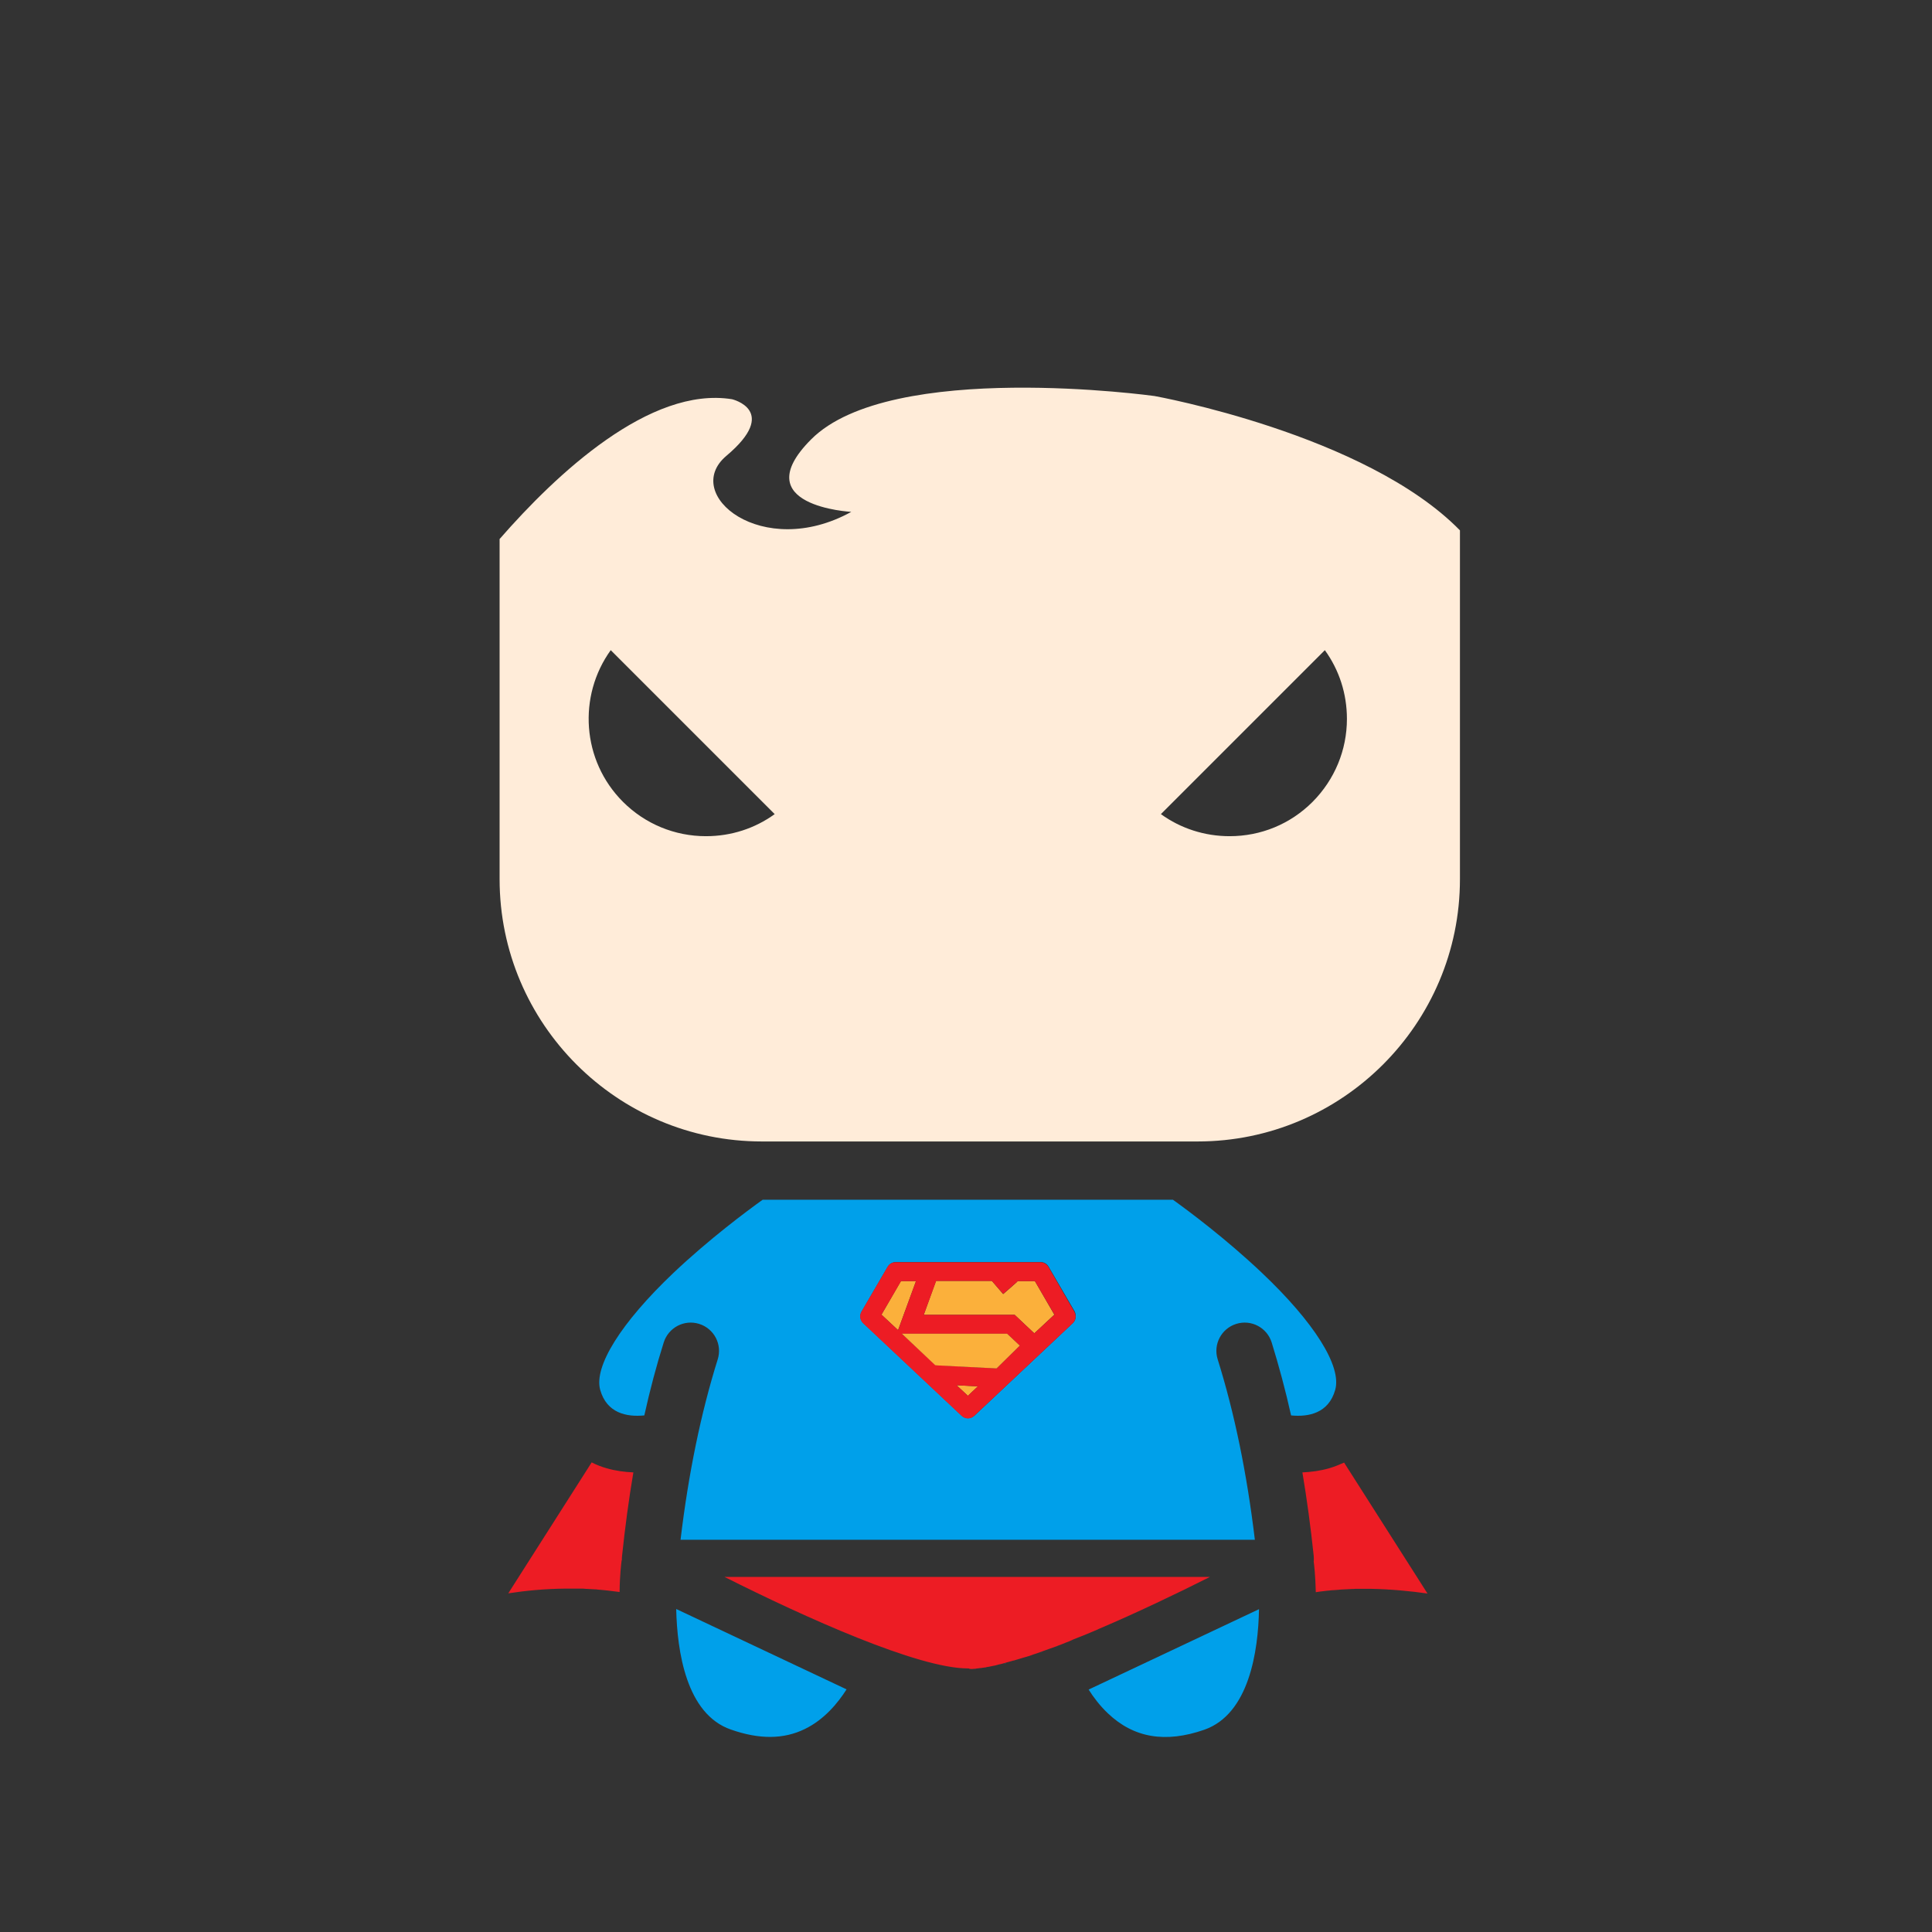 <svg class="svg-icon" style="width: 1em; height: 1em;vertical-align: middle;fill: currentColor;overflow: hidden;" viewBox="0 0 1024 1024" version="1.1" xmlns="http://www.w3.org/2000/svg"><rect x="0" y="0" width="1024" height="1024" fill="#333333" stroke="none"/><path d="M329.4 827.7c0-0.3 0.1-0.6 0.2-0.9 0-0.7 0-1.4 0.1-2.1 1.6-15.3 3.6-30.1 6-44.3-4.6-0.2-9.4-0.8-14.2-2.2-2.8-0.8-5.4-1.8-7.9-3.1l-44.2 69.4c9.1-1.4 19.4-2.4 30.2-2.5h8.3c0.7 0 1.5 0 2.2 0.1 0.6 0 1.2 0.1 1.8 0.1 0.6 0 1.1 0.1 1.7 0.1 0.7 0 1.4 0.1 2.1 0.1 0.3 0 0.6 0 0.9 0.1 4 0.3 8 0.8 11.8 1.3 0.1-9 0.9-15.2 1-16.1zM704.5 778.2c-4.8 1.4-9.7 2-14.2 2.2 2.4 14.3 4.4 29 6 44.3 0.1 1.1 0.1 2.1 0 3.1 0.2 1.2 0.9 7.3 1.1 16.1 0.9-0.1 1.8-0.3 2.7-0.4 0.3 0 0.6-0.1 0.9-0.1 0.8-0.1 1.7-0.2 2.5-0.3 0.4 0 0.8-0.1 1.2-0.1 0.8-0.1 1.5-0.2 2.3-0.2 0.5 0 1-0.1 1.5-0.1 0.7-0.1 1.5-0.1 2.2-0.2 0.6 0 1.2-0.1 1.8-0.1 0.7 0 1.3-0.1 2-0.1s1.4-0.1 2-0.1c0.6 0 1.2 0 1.8-0.1h8.1c10.8 0.2 21.1 1.2 30.2 2.5l-44.2-69.4c-2.5 1.1-5.1 2.2-7.9 3z" fill="#ED1C24" /><path d="M773.8 281.1c-50-51.1-161.9-71.2-161.9-71.2s-139.8-19.4-182 23c-35.3 35.4 21.3 38.4 21.3 38.4-47.1 26-90.4-9.3-66.2-29.7 28.5-24 3-30 3-30-43.5-7-93.1 39.6-123.2 74.1V466c0 76.6 62.4 139 139 139h231c76.6 0 139-62.4 139-139V281.1zM374.2 443.2c-16.6 0-32.3-6.5-44-18.2-21.9-21.9-24-56.1-6.5-80.4l86.9 86.9c-10.5 7.6-23.1 11.7-36.4 11.7zM695.7 425c-11.8 11.8-27.4 18.2-44 18.2-13.2 0-25.9-4.1-36.4-11.7l86.9-86.9c7.6 10.5 11.7 23.1 11.7 36.4 0 16.6-6.5 32.2-18.2 44z" fill="#FFECD9" /><path d="M803.8 465.9v-224c0-45-17.6-87.4-49.6-119.4s-74.4-49.6-119.4-49.6h-231c-45 0-87.4 17.6-119.4 49.6s-49.6 74.4-49.6 119.4v224c0 45 17.6 87.4 49.6 119.4 22 22 49 37.2 78.3 44.6-8.1 6.6-17.3 14.4-26.2 22.9-38.8 36.8-54.2 66.8-47.3 91.9 0.8 2.8 1.8 5.5 2.9 8.1L224.6 859c-3.4 5.3-3.1 12.2 0.8 17.2 3.9 5 10.5 7 16.5 5.1 0.7-0.2 47.7-15.2 88-6.7 3.8 27.7 15.5 59.3 47.6 70.5 10.6 3.7 20.8 5.5 30.6 5.5 11.1 0 21.7-2.4 31.6-7.2 14.3-6.9 24.5-17.8 31.4-27.6h83.4c6.9 9.8 17.1 20.7 31.4 27.6 9.9 4.8 20.4 7.2 31.6 7.2 9.8 0 20-1.8 30.6-5.5 32.1-11.2 43.8-42.8 47.6-70.4 40.3-8.7 87.6 6.4 88.2 6.6 6 2 12.6 0 16.5-5s4.2-11.9 0.8-17.3l-67.6-106.2c1.2-2.5 2.1-5.2 2.9-8.1 7-25.1-8.5-55.2-47.3-91.9-8-7.6-16.1-14.6-23.6-20.7 33.2-6.2 63.8-22.2 88.3-46.8 32.3-32 49.9-74.4 49.9-119.4zM315.6 842.4c-0.7-0.1-1.4-0.1-2.1-0.1-0.5 0-1.1-0.1-1.7-0.1-0.6 0-1.2-0.1-1.8-0.1-0.7 0-1.5-0.1-2.2-0.1H299.5c-10.8 0.2-21.1 1.2-30.2 2.5l44.2-69.4c2.5 1.2 5.1 2.3 7.9 3.1 4.8 1.4 9.7 2 14.2 2.2-2.4 14.3-4.4 29-6 44.3-0.1 0.7-0.1 1.4-0.1 2.1-0.1 0.3-0.1 0.6-0.2 0.9-0.1 1-0.9 7.1-1.1 16.2-3.8-0.6-7.8-1-11.8-1.3-0.2-0.1-0.5-0.2-0.8-0.2z m111 74.1c-11.3 5.5-24.1 5.6-39.2 0.3-23.7-8.3-28.6-41.5-29-63.9l90.3 42.6c-4.5 7.2-11.8 16-22.1 21z m86.4-31.8c-26.4 0-86.3-27-129-48.5h257.5c-17.9 9-38.8 19-59 27.6l-0.6 0.3c-2.6 1.1-5.3 2.2-7.9 3.3-0.3 0.1-0.5 0.2-0.8 0.3l-4.5 1.8-0.6 0.3c-0.8 0.3-1.6 0.6-2.4 1-0.3 0.1-0.6 0.2-0.8 0.3-1.4 0.5-2.8 1.1-4.1 1.6-0.3 0.1-0.7 0.3-1 0.4-2.4 0.9-4.7 1.7-7 2.5-0.4 0.1-0.7 0.3-1.1 0.4-1.3 0.4-2.5 0.9-3.8 1.3-0.3 0.1-0.5 0.2-0.8 0.3-0.7 0.2-1.4 0.5-2.1 0.7-0.4 0.1-0.7 0.2-1 0.3-1.1 0.4-2.3 0.7-3.4 1-0.3 0.1-0.7 0.2-1 0.3-0.7 0.2-1.3 0.4-2 0.6-0.3 0.1-0.6 0.2-0.9 0.2-1.1 0.3-2.2 0.6-3.2 0.9-0.3 0.1-0.7 0.2-1 0.3-1.1 0.3-2.2 0.5-3.3 0.8-0.2 0-0.4 0.1-0.7 0.2-0.6 0.1-1.1 0.2-1.7 0.4-0.3 0.1-0.6 0.1-1 0.2-0.9 0.2-1.8 0.3-2.7 0.5-0.3 0.1-0.6 0.1-0.9 0.2-0.5 0.1-1 0.2-1.5 0.2-0.3 0-0.6 0.1-0.9 0.1-0.8 0.1-1.6 0.2-2.3 0.3-0.3 0-0.6 0.1-0.9 0.1-0.4 0-0.9 0.1-1.3 0.1-0.6 0-1.1 0-1.6 0.1-0.4-0.4-0.5-0.4-0.7-0.4z m125.3 32.1c-20.7 7.2-37.5 4.3-51.2-8.8-4.2-4-7.6-8.5-10.1-12.5l90.3-42.6c-0.5 22.4-5.3 55.6-29 63.9z m88.1-74.8h-8.1c-0.6 0-1.2 0-1.8 0.1-0.7 0-1.4 0-2 0.1-0.7 0-1.4 0.1-2 0.1-0.6 0-1.2 0.1-1.8 0.1-0.7 0.1-1.5 0.1-2.2 0.2-0.5 0-1 0.1-1.5 0.1-0.8 0.1-1.6 0.1-2.3 0.2-0.4 0-0.8 0.1-1.2 0.1-0.8 0.1-1.7 0.2-2.5 0.3-0.3 0-0.6 0.1-0.9 0.1-0.9 0.1-1.8 0.3-2.7 0.4-0.2-8.8-1-14.9-1.1-16.1 0.1-1 0.1-2.1 0-3.1-1.6-15.3-3.6-30-6-44.3 4.6-0.2 9.4-0.8 14.2-2.2 2.8-0.8 5.4-1.8 7.9-3.1l44.2 69.4c-9.1-1.2-19.4-2.2-30.2-2.4z m-57.6-167.5c27.9 26.4 42.5 49.7 39 62.1-3.5 12.5-14.1 14.5-23.4 13.6-3-13.5-6.5-26.4-10.3-38.7-2.5-7.9-10.9-12.3-18.8-9.8s-12.3 10.9-9.8 18.8c8.9 28.4 15.5 60.5 19.7 95.6H360.8c4.2-35.1 10.8-67.2 19.7-95.6 2.5-7.9-1.9-16.3-9.8-18.8s-16.3 1.9-18.8 9.8c-3.8 12.3-7.3 25.2-10.3 38.7-9.2 0.9-19.9-1.1-23.4-13.6-3.4-12.4 11-35.6 38.8-61.9 19-18 39.2-33 47.3-38.8h217.4c8.1 5.8 28.1 20.7 47.1 38.6z m-34-69.6h-231c-76.6 0-139-62.4-139-139V285.6c30.1-34.5 79.6-81.1 123.2-74.1 0 0 25.5 6-3 30-24.3 20.4 19.1 55.7 66.2 29.7 0 0-56.6-3-21.3-38.4 42.2-42.3 182-23 182-23s111.9 20.1 161.9 71.2v184.8c0 76.8-62.4 139.1-139 139.1z" fill="" /><path d="M621.7 635.9H404.2c-8.1 5.8-28.3 20.8-47.3 38.8-27.7 26.3-42.2 49.5-38.8 61.9 3.5 12.5 14.1 14.5 23.4 13.6 3-13.5 6.4-26.4 10.3-38.7 2.5-7.9 10.9-12.3 18.8-9.8s12.3 10.9 9.8 18.8c-8.9 28.4-15.5 60.5-19.7 95.6h304.4c-4.2-35.1-10.8-67.2-19.7-95.6-2.5-7.9 1.9-16.3 9.8-18.8s16.3 1.9 18.8 9.8c3.8 12.3 7.3 25.2 10.3 38.7 9.2 0.9 19.9-1.1 23.4-13.6s-11.1-35.7-39-62.1c-18.9-17.9-38.9-32.8-47-38.6z m-53.1 65.4l-52.1 49c-1 0.9-2.2 1.4-3.4 1.4s-2.5-0.5-3.4-1.4l-52.1-49c-1.7-1.6-2.1-4.1-0.9-6.2l13.8-23.7c0.9-1.5 2.5-2.5 4.3-2.5h76.7c1.8 0 3.4 0.9 4.3 2.5l13.8 23.7c1 2.1 0.7 4.6-1 6.2zM520.6 884.1c-0.3 0-0.6 0.1-0.9 0.1 0.2-0.1 0.5-0.1 0.9-0.1zM515.1 884.6c-0.6 0-1.1 0-1.6 0.1 0.5-0.1 1.1-0.1 1.6-0.1zM537.4 880.3c-0.3 0.1-0.6 0.2-0.9 0.2 0.3 0 0.6-0.1 0.9-0.2zM540.4 879.5c-0.3 0.1-0.7 0.2-1 0.3 0.3-0.1 0.6-0.2 1-0.3zM517.3 884.4c-0.3 0-0.6 0.1-0.9 0.1 0.3 0 0.6 0 0.9-0.1zM526.6 883c-0.3 0.1-0.6 0.1-1 0.2 0.4-0.1 0.7-0.1 1-0.2zM568.6 869.5l-0.6 0.3c0.2-0.2 0.4-0.2 0.6-0.3zM582.5 863.8l-0.6 0.3 0.6-0.3zM574 867.3c-0.3 0.1-0.5 0.2-0.8 0.3 0.3-0.1 0.5-0.2 0.8-0.3zM523 883.7c-0.3 0.1-0.6 0.1-0.9 0.2 0.3-0.1 0.6-0.2 0.9-0.2zM533.3 881.5c-0.3 0.1-0.7 0.2-1 0.3 0.3-0.2 0.6-0.3 1-0.3zM547.7 877.1c-0.3 0.1-0.5 0.2-0.8 0.3 0.2-0.1 0.5-0.2 0.8-0.3zM552.6 875.5c-0.4 0.1-0.7 0.3-1.1 0.4 0.3-0.2 0.7-0.3 1.1-0.4zM560.6 872.6c-0.3 0.1-0.7 0.3-1 0.4 0.3-0.2 0.7-0.3 1-0.4zM529 882.5c-0.2 0-0.4 0.1-0.7 0.2 0.2-0.1 0.5-0.2 0.7-0.2zM565.6 870.7c-0.3 0.1-0.6 0.2-0.8 0.3 0.2-0.1 0.5-0.2 0.8-0.3zM544.8 878.1c-0.4 0.1-0.7 0.2-1 0.3 0.3-0.1 0.6-0.2 1-0.3z" fill="#00A0EA" /><path d="M515.1 884.6c0.4 0 0.9-0.1 1.3-0.1 0.3 0 0.6 0 0.9-0.1 0.8-0.1 1.5-0.2 2.3-0.3 0.3 0 0.6-0.1 0.9-0.1 0.5-0.1 1-0.1 1.5-0.2 0.3 0 0.6-0.1 0.9-0.2 0.9-0.1 1.8-0.3 2.7-0.5 0.3-0.1 0.6-0.1 1-0.2 0.6-0.1 1.1-0.2 1.7-0.4 0.2 0 0.4-0.1 0.7-0.2 1.1-0.2 2.2-0.5 3.3-0.8 0.3-0.1 0.7-0.2 1-0.3 1.1-0.3 2.1-0.6 3.2-0.9 0.3-0.1 0.6-0.2 0.9-0.2 0.6-0.2 1.3-0.4 2-0.6 0.3-0.1 0.7-0.2 1-0.3 1.1-0.3 2.2-0.7 3.4-1 0.3-0.1 0.7-0.2 1-0.3 0.7-0.2 1.4-0.4 2.1-0.7 0.3-0.1 0.5-0.2 0.8-0.3 1.3-0.4 2.5-0.8 3.8-1.3 0.4-0.1 0.7-0.3 1.1-0.4 2.3-0.8 4.6-1.7 7-2.5 0.3-0.1 0.7-0.3 1-0.4 1.4-0.5 2.7-1 4.1-1.6 0.3-0.1 0.6-0.2 0.8-0.3 0.8-0.3 1.6-0.6 2.4-1l0.6-0.3 4.5-1.8c0.3-0.1 0.5-0.2 0.8-0.3 2.6-1.1 5.2-2.1 7.9-3.3l0.6-0.3c20.2-8.6 41.1-18.6 59-27.6H384c42.8 21.5 102.6 48.5 129 48.5h0.4c0.6 0.3 1.2 0.3 1.7 0.3z" fill="#ED1C24" /><path d="M615.3 431.5c10.5 7.6 23.1 11.7 36.4 11.7 16.6 0 32.3-6.5 44-18.2 11.8-11.8 18.2-27.4 18.2-44 0-13.2-4.1-25.9-11.7-36.4l-86.9 86.9zM330.2 425c11.8 11.8 27.4 18.2 44 18.2 13.2 0 25.9-4.1 36.4-11.7l-86.9-86.9c-17.5 24.3-15.3 58.5 6.5 80.4z" fill="" /><path d="M477.5 679l-10.3 17.8 8.8 8.2 9.5-26zM513 739.8l5.3-5-11.3-0.6zM539 679l0.2 0.3-3.7 3.3-3.8 3.3-6-7h-29.6l-6.5 18h48.2l10.4 9.8 10.6-9.9-10.3-17.8z" fill="#FBB03B" /><path d="M555.7 671.5c-0.9-1.5-2.5-2.5-4.3-2.5h-76.7c-1.8 0-3.4 0.9-4.3 2.5l-13.8 23.7c-1.2 2-0.8 4.6 0.9 6.2l52.1 49c1 0.9 2.2 1.4 3.4 1.4s2.5-0.5 3.4-1.4l52.1-49c1.7-1.6 2.1-4.1 0.9-6.2l-13.7-23.7z m-88.5 25.3l10.4-17.8h7.9l-9.5 26-8.8-8.2z m45.8 43l-6-5.6 11.3 0.6-5.3 5z m15.2-14.5l-31.3-1.7-1.1-0.1-17.8-16.6h55.8l6.7 6.3-12.3 12.1z m20-18.6l-10.4-9.8h-48.2l6.6-18h29.5l6 6.9 3.8-3.3 3.8-3.3-0.3-0.2h9.5l10.4 17.8-10.7 9.9z" fill="#ED1C24" /><path d="M512.6 706.9H478l17.7 16.7 1.1 0.1 31.4 1.6 12.3-12.1-6.7-6.3z" fill="#FBB03B" /><path d="M358.4 852.8c0.5 22.4 5.3 55.7 29 63.9 15.1 5.3 28 5.2 39.2-0.3 10.3-5 17.5-13.8 22.1-21l-90.3-42.6zM577 895.5c2.5 4 5.9 8.5 10.1 12.5 13.7 13.1 30.5 16 51.2 8.8 23.7-8.3 28.6-41.5 29-63.9L577 895.5z" fill="#00A0EA" /></svg>